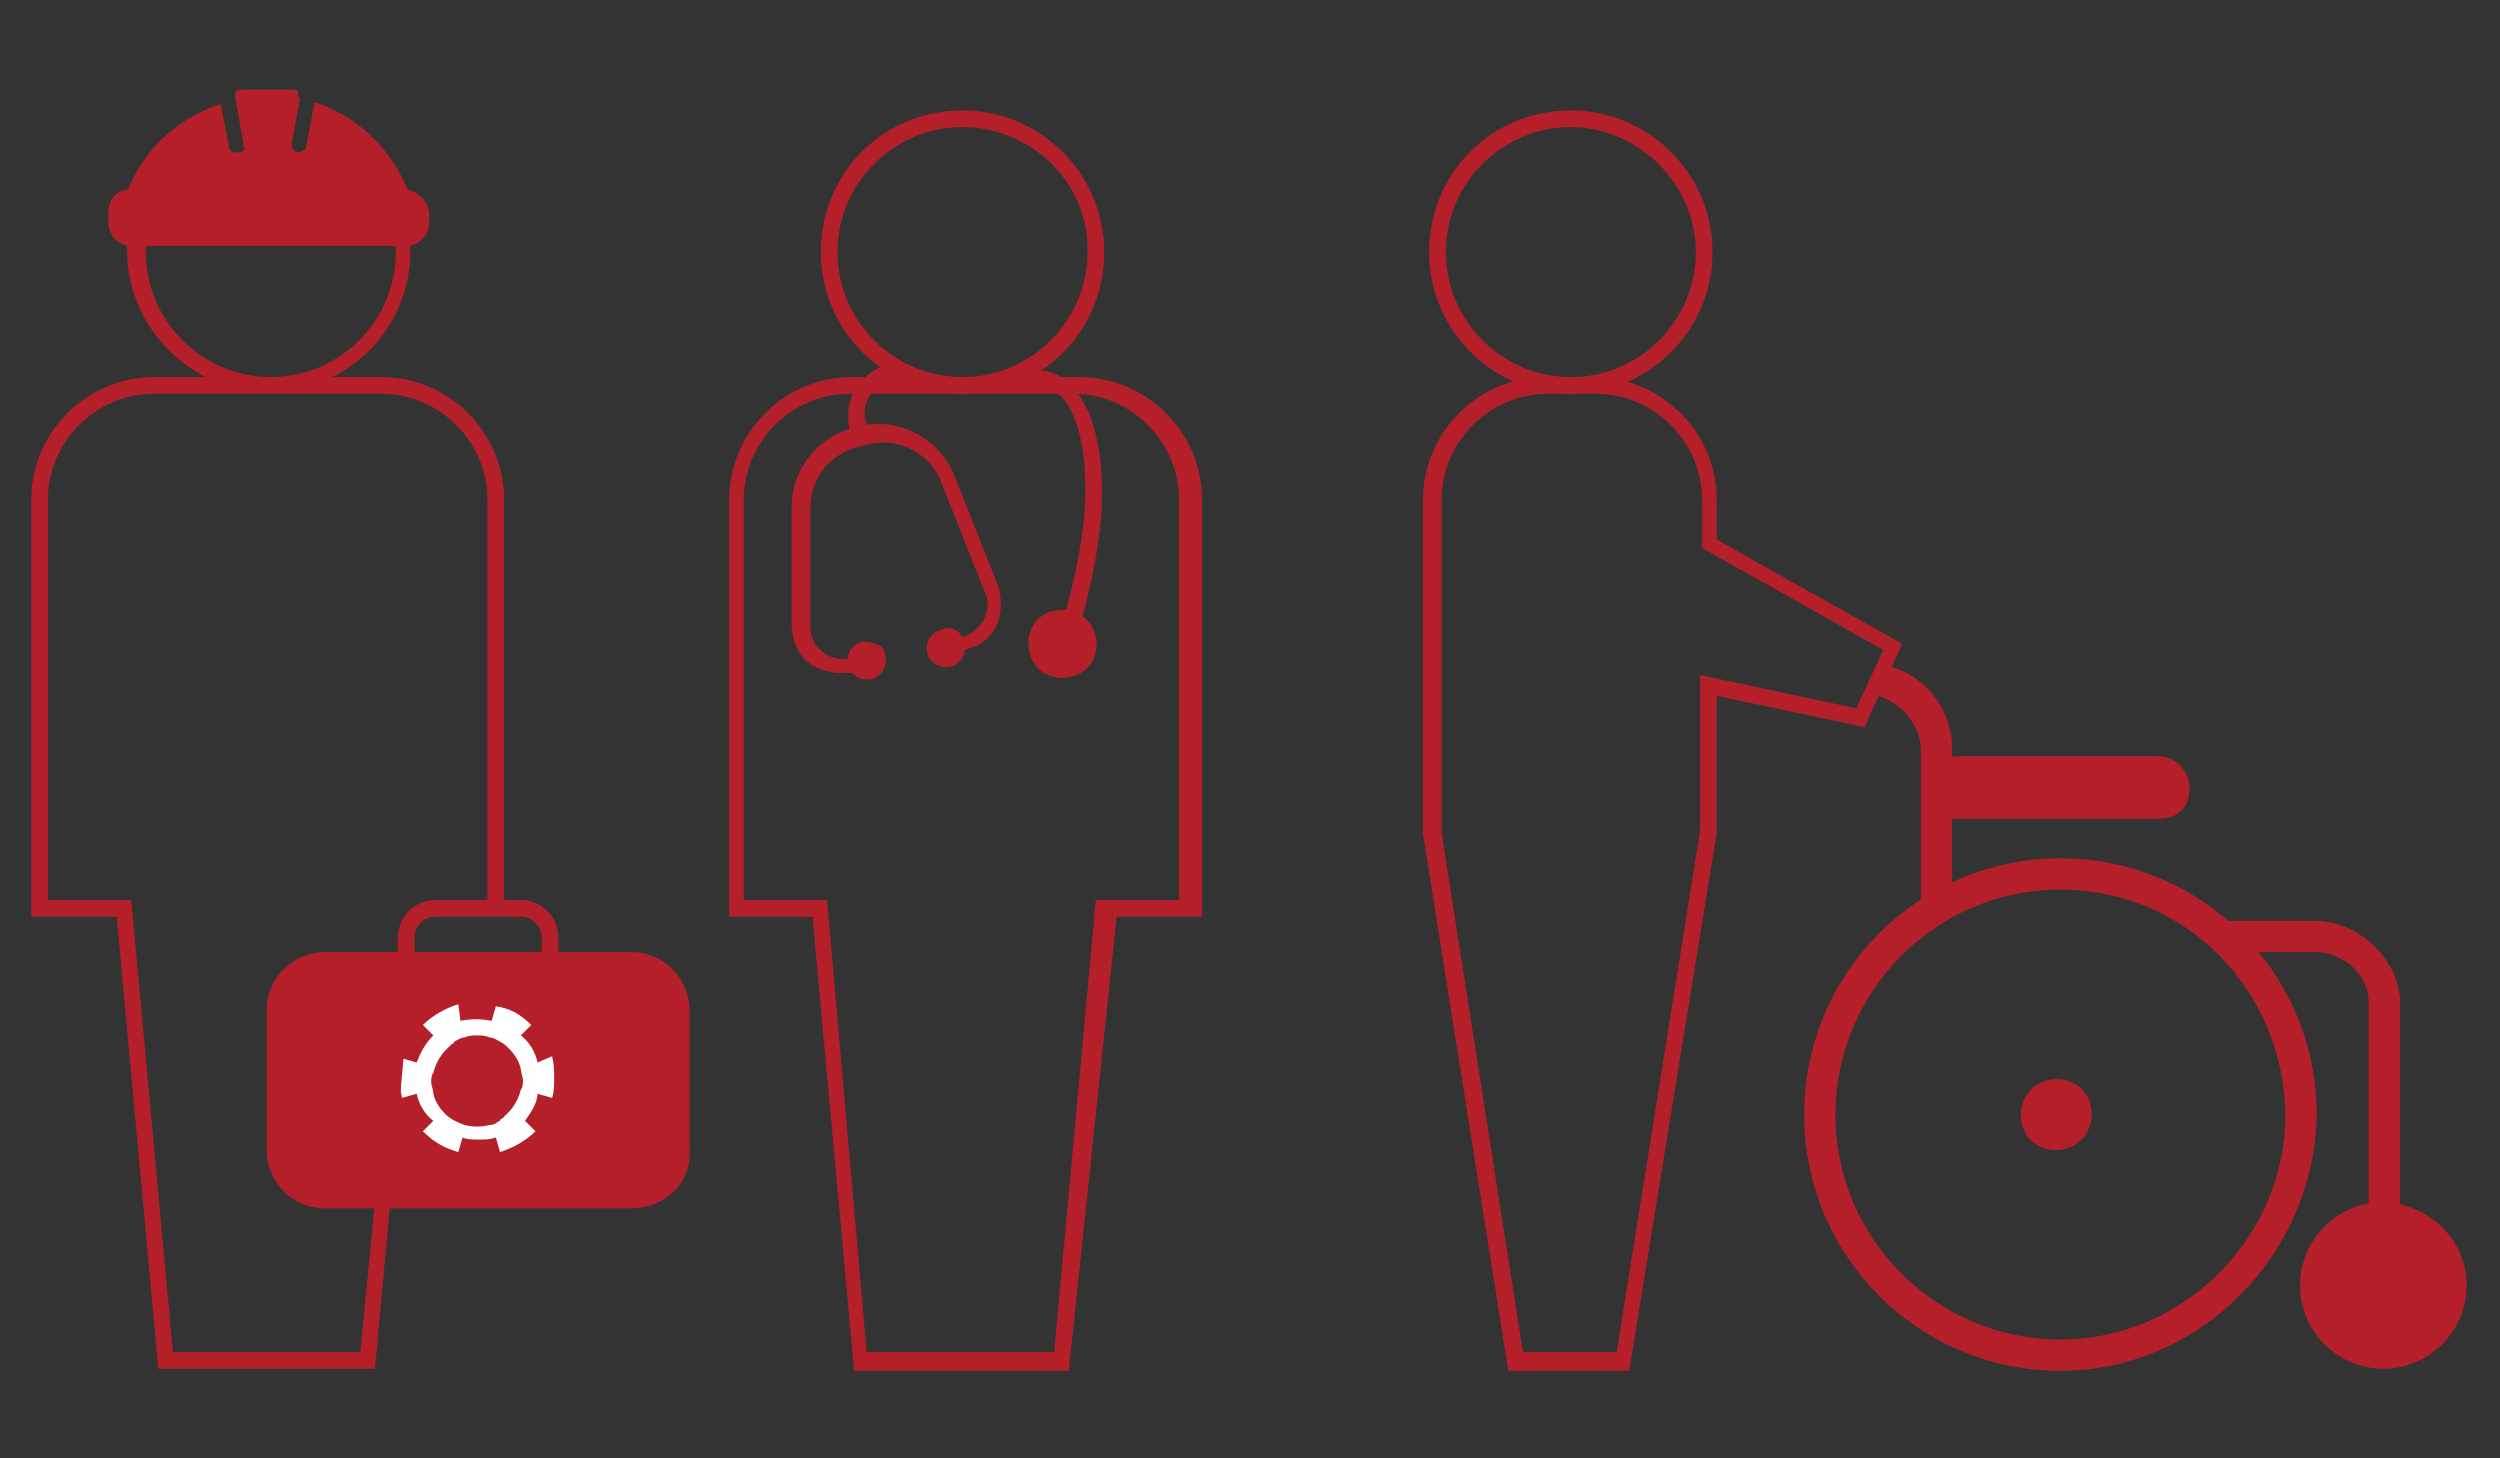 <?xml version="1.0" encoding="UTF-8"?>
<!-- Generator: Adobe Illustrator 25.2.0, SVG Export Plug-In . SVG Version: 6.00 Build 0)  -->
<svg xmlns="http://www.w3.org/2000/svg" xmlns:xlink="http://www.w3.org/1999/xlink" version="1.1" id="Ebene_1" x="0px" y="0px" viewBox="0 0 120 70" style="enable-background:new 0 0 120 70;" xml:space="preserve">
<rect x="0" y="0" width="120" height="70" fill="#333333" stroke="none"/>
<style type="text/css">
	.st0{fill:#B51F29;}
	.st1{fill:#FFFFFF;}
</style>
<path class="st0" d="M41.6,64.9h9l2-21.7h4V24c0-2.8-2.3-5.1-5.1-5.1H40.8c-2.8,0-5.1,2.3-5.1,5.1v19.2h4L41.6,64.9z M51.3,65.8H41  L39,44H35V24c0-3.2,2.6-5.9,5.9-5.9h10.9c3.2,0,5.9,2.6,5.9,5.9v20h-4.1L51.3,65.8z"></path>
<path class="st0" d="M46.2,6.1c-3.3,0-6,2.7-6,6s2.7,6,6,6s6-2.7,6-6C52.3,8.8,49.5,6.1,46.2,6.1 M46.2,18.9c-3.7,0-6.8-3-6.8-6.8  s3-6.8,6.8-6.8c3.7,0,6.8,3,6.8,6.8S50,18.9,46.2,18.9"></path>
<path class="st0" d="M40.3,32.3c-0.5,0-1.1-0.2-1.5-0.5c-0.5-0.4-0.8-1.1-0.8-1.8v-5.7c0-1.8,1.3-3.4,3.1-3.8l0.4-0.1  c1.8-0.3,3.6,0.7,4.3,2.4l2.1,5.3c0.2,0.6,0.2,1.4-0.1,2s-0.9,1-1.6,1.1l-0.7,0.2c-0.2,0-0.4-0.1-0.4-0.3c0-0.2,0.1-0.4,0.3-0.4  l0.7-0.1c0.5-0.1,0.8-0.4,1.1-0.8c0.2-0.4,0.3-0.9,0.1-1.3l-2.1-5.3c-0.5-1.4-2-2.2-3.4-1.9l-0.4,0.1c-1.5,0.3-2.5,1.5-2.5,3v5.7  c0,0.5,0.2,0.9,0.6,1.2c0.4,0.3,0.8,0.4,1.3,0.3l0.9-0.2c0.2,0,0.4,0.1,0.4,0.3c0,0.2-0.1,0.4-0.3,0.4l-0.9,0.2  C40.6,32.3,40.5,32.3,40.3,32.3"></path>
<path class="st0" d="M46.3,30.9c0.1,0.5-0.2,1-0.7,1.1c-0.5,0.1-1-0.2-1.1-0.7s0.2-1,0.8-1.1C45.8,30,46.2,30.4,46.3,30.9"></path>
<path class="st0" d="M42.5,31.5c0.1,0.5-0.2,1-0.7,1.1c-0.5,0.1-1-0.2-1.1-0.7c-0.1-0.5,0.2-1,0.7-1.1C42,30.8,42.5,31,42.5,31.5"></path>
<path class="st0" d="M41.2,21c-0.2,0-0.3-0.1-0.4-0.3c-0.1-0.4-0.2-1.2,0.2-1.9c0.3-0.6,0.9-1.1,1.6-1.3c0.2-0.1,0.4,0,0.5,0.2  s0,0.4-0.2,0.5c-0.6,0.2-1,0.5-1.2,0.9c-0.3,0.5-0.2,1-0.1,1.3c0.1,0.2,0,0.4-0.2,0.5C41.3,21,41.2,21,41.2,21"></path>
<path class="st0" d="M51,31.4L51,31.4c-0.3-0.1-0.4-0.3-0.3-0.5c0,0,1.4-4.2,1.4-7.3c0-2.9-0.7-4.2-1.3-4.7  c-0.5-0.4-0.9-0.4-0.9-0.4c-0.2,0-0.4-0.1-0.4-0.3s0.1-0.4,0.3-0.4c0.1,0,0.8-0.1,1.5,0.6c1,0.9,1.6,2.7,1.6,5.3  c0,3.3-1.4,7.4-1.4,7.6C51.3,31.2,51.1,31.4,51,31.4"></path>
<path class="st0" d="M52.6,30.6c0.2,0.9-0.4,1.8-1.3,1.9c-0.9,0.2-1.8-0.4-1.9-1.3c-0.2-0.9,0.4-1.8,1.3-1.9  C51.6,29.1,52.5,29.8,52.6,30.6"></path>
<path class="st0" d="M13.9,7.1C13.9,7.1,13.9,6.9,13.9,7.1l0.4-2.4c0-0.1,0-0.2,0-0.3c0-0.1-0.2-0.1-0.4-0.1h-2.2  c-0.2,0-0.3,0-0.4,0.1c0,0.1,0,0.2,0,0.3l0.4,2.3c0,0,0,0,0,0.1H13.9z"></path>
<path class="st0" d="M19.4,9.1H6.2c-0.6,0-1,0.5-1,1.1v0.5c0,0.6,0.5,1.1,1.1,1.1h13.2c0.6,0,1.1-0.5,1.1-1.1v-0.5  C20.5,9.6,20,9.1,19.4,9.1"></path>
<path class="st0" d="M15.1,4.9l-0.4,2.1c0,0.2-0.2,0.3-0.4,0.3s-0.3-0.2-0.3-0.4l0.4-2.2c-0.5-0.1-1-0.2-1.5-0.2s-1,0.1-1.5,0.2  l0.4,2.2c0,0.2-0.1,0.4-0.3,0.4c0,0,0,0-0.1,0C11.2,7.4,11,7.2,11,7.1l-0.4-2.1C8,5.8,6,8.1,5.7,10.9c0.3,0.4,0.4,0.5,0.8,0.9h12.8  c0.3-0.4,0.4-0.5,0.8-0.9C19.6,8.1,17.8,5.8,15.1,4.9"></path>
<path class="st0" d="M17.8,7.3c-0.1,0.2-0.3,0.4-0.4,0.7c1,1.1,1.6,2.5,1.6,4.1c0,3.3-2.7,6-6,6s-6-2.7-6-6c0-1.6,0.6-3,1.6-4.1  C8.3,7.8,8.2,7.6,8,7.3c-1.1,1.2-1.9,2.9-1.9,4.7c0,3.7,3,6.8,6.8,6.8s6.8-3,6.8-6.8C19.8,10.2,19,8.6,17.8,7.3"></path>
<path class="st0" d="M20.9,44c-0.6,0-1,0.5-1,1v1.5c0,0.6,0.5,1,1,1H25c0.6,0,1-0.5,1-1V45c0-0.6-0.5-1-1-1H20.9z M25,48.2h-4.1  c-1,0-1.8-0.8-1.8-1.8V45c0-1,0.8-1.8,1.8-1.8H25c1,0,1.8,0.8,1.8,1.8v1.5C26.8,47.5,26,48.2,25,48.2"></path>
<path class="st0" d="M30.3,58H15.6c-1.6,0-2.8-1.3-2.8-2.8v-6.7c0-1.6,1.3-2.8,2.8-2.8h14.7c1.6,0,2.8,1.3,2.8,2.8v6.7  C33.2,56.8,31.9,58,30.3,58"></path>
<path class="st1" d="M23.5,54c-0.4,0.1-0.8,0.1-1.2,0c-0.3-0.1-0.7-0.3-0.9-0.5c-0.3-0.3-0.5-0.6-0.6-1l0,0c0-0.2-0.1-0.4-0.1-0.5  v-0.1c0-0.1,0-0.3,0.1-0.4c0.1-0.4,0.3-0.8,0.6-1.1c0.1-0.1,0.2-0.2,0.3-0.3c0,0,0.1,0,0.1-0.1c0.2-0.1,0.3-0.2,0.5-0.2l0,0l0,0  c0.2-0.1,0.4-0.1,0.6-0.1s0.4,0,0.6,0.1c0.2,0,0.3,0.1,0.5,0.2l0,0c0.2,0.1,0.3,0.2,0.4,0.3c0.3,0.3,0.5,0.6,0.6,1l0,0  c0,0.2,0.1,0.4,0.1,0.5v0.1c0,0.1,0,0.3-0.1,0.4c-0.1,0.4-0.3,0.8-0.6,1.1c-0.1,0.1-0.2,0.2-0.3,0.3c0,0-0.1,0-0.1,0.1  C23.9,53.8,23.8,54,23.5,54L23.5,54L23.5,54 M25.8,52.5l0.7,0.2c0.1-0.3,0.1-0.6,0.1-1c0-0.3,0-0.6-0.1-1l0,0L25.8,51  c-0.1-0.5-0.4-1-0.8-1.3l0.5-0.5c-0.5-0.5-1-0.8-1.7-0.9L23.6,49c-0.5-0.1-1-0.1-1.5,0l0,0L22,48.2c-0.6,0.2-1.2,0.5-1.7,1l0.5,0.5  c-0.4,0.4-0.6,0.8-0.8,1.3l-0.7-0.2c-0.1,0.3-0.1,0.6-0.1,0.9c0,0.3,0,0.6,0.1,1l0.7-0.2c0.1,0.5,0.4,1,0.8,1.3l-0.5,0.5  c0.5,0.5,1,0.8,1.7,1l0.2-0.7c0.2,0.1,0.5,0.1,0.8,0.1s0.5,0,0.8-0.1l0,0l0.2,0.7c0.6-0.2,1.2-0.5,1.7-1l-0.5-0.5  C25.4,53.5,25.8,53,25.8,52.5"></path>
<path class="st0" d="M19.5,46.5V46l-0.4,0.2l-1.8,18.7h-9l-2-21.7h-4V24c0-2.8,2.3-5.1,5.1-5.1h10.9c2.8,0,5.1,2.3,5.1,5.1v19.4  l-0.3,0.2h1.1V24c0-3.2-2.6-5.9-5.9-5.9H7.4c-3.2,0-5.9,2.6-5.9,5.9v20h4.1l2,21.7H18l1.7-18.5C19.6,47,19.5,46.8,19.5,46.5"></path>
<path class="st0" d="M73.1,64.9h4.5l4-25v-7.5l7.5,1.6l1.3-2.8l-8.7-4.9v-2.3c0-2.8-2.3-5.1-5.1-5.1h-2.3c-2.8,0-5.1,2.3-5.1,5.1v16  L73.1,64.9z M78.2,65.8h-5.8L68.3,40V24c0-3.2,2.6-5.9,5.9-5.9h2.3c3.2,0,5.9,2.6,5.9,5.9v1.9l8.9,5l-1.8,4l-7.1-1.5V40L78.2,65.8z"></path>
<path class="st0" d="M75.4,6.1c-3.3,0-6,2.7-6,6s2.7,6,6,6s6-2.7,6-6S78.6,6.1,75.4,6.1 M75.4,18.9c-3.7,0-6.8-3-6.8-6.8  s3-6.8,6.8-6.8c3.7,0,6.8,3,6.8,6.8S79.1,18.9,75.4,18.9"></path>
<path class="st0" d="M118.4,61.7c0,2.2-1.8,4-4,4s-4-1.8-4-4s1.8-4,4-4C116.6,57.8,118.4,59.5,118.4,61.7"></path>
<path class="st0" d="M98.9,42.7c-6,0-10.8,4.9-10.8,10.8c0,6,4.9,10.8,10.8,10.8c5.9,0,10.8-4.9,10.8-10.8  C109.6,47.5,104.9,42.7,98.9,42.7 M98.9,65.8c-6.8,0-12.3-5.5-12.3-12.3s5.5-12.3,12.3-12.3s12.3,5.5,12.3,12.3  C111.1,60.2,105.6,65.8,98.9,65.8"></path>
<path class="st0" d="M100.4,53.5c0,0.9-0.7,1.7-1.7,1.7s-1.7-0.7-1.7-1.7c0-0.9,0.7-1.7,1.7-1.7S100.4,52.5,100.4,53.5"></path>
<path class="st0" d="M103.6,39.3h-9.7c-0.8,0-1.5-0.7-1.5-1.5s0.7-1.5,1.5-1.5h9.7c0.8,0,1.5,0.7,1.5,1.5  C105.1,38.7,104.6,39.3,103.6,39.3"></path>
<path class="st0" d="M92.2,36v7.8c0.5-0.3,1-0.6,1.5-0.9v-7c0-2-1.5-3.7-3.4-4l-0.6,1.4C91.1,33.5,92.2,34.7,92.2,36"></path>
<path class="st0" d="M111.1,44.2h-5.2c0.6,0.4,1.1,0.9,1.6,1.5h3.6c1.4,0,2.6,1.1,2.6,2.4v13.1h1.5V48  C115.1,46,113.2,44.2,111.1,44.2"></path>
</svg>
